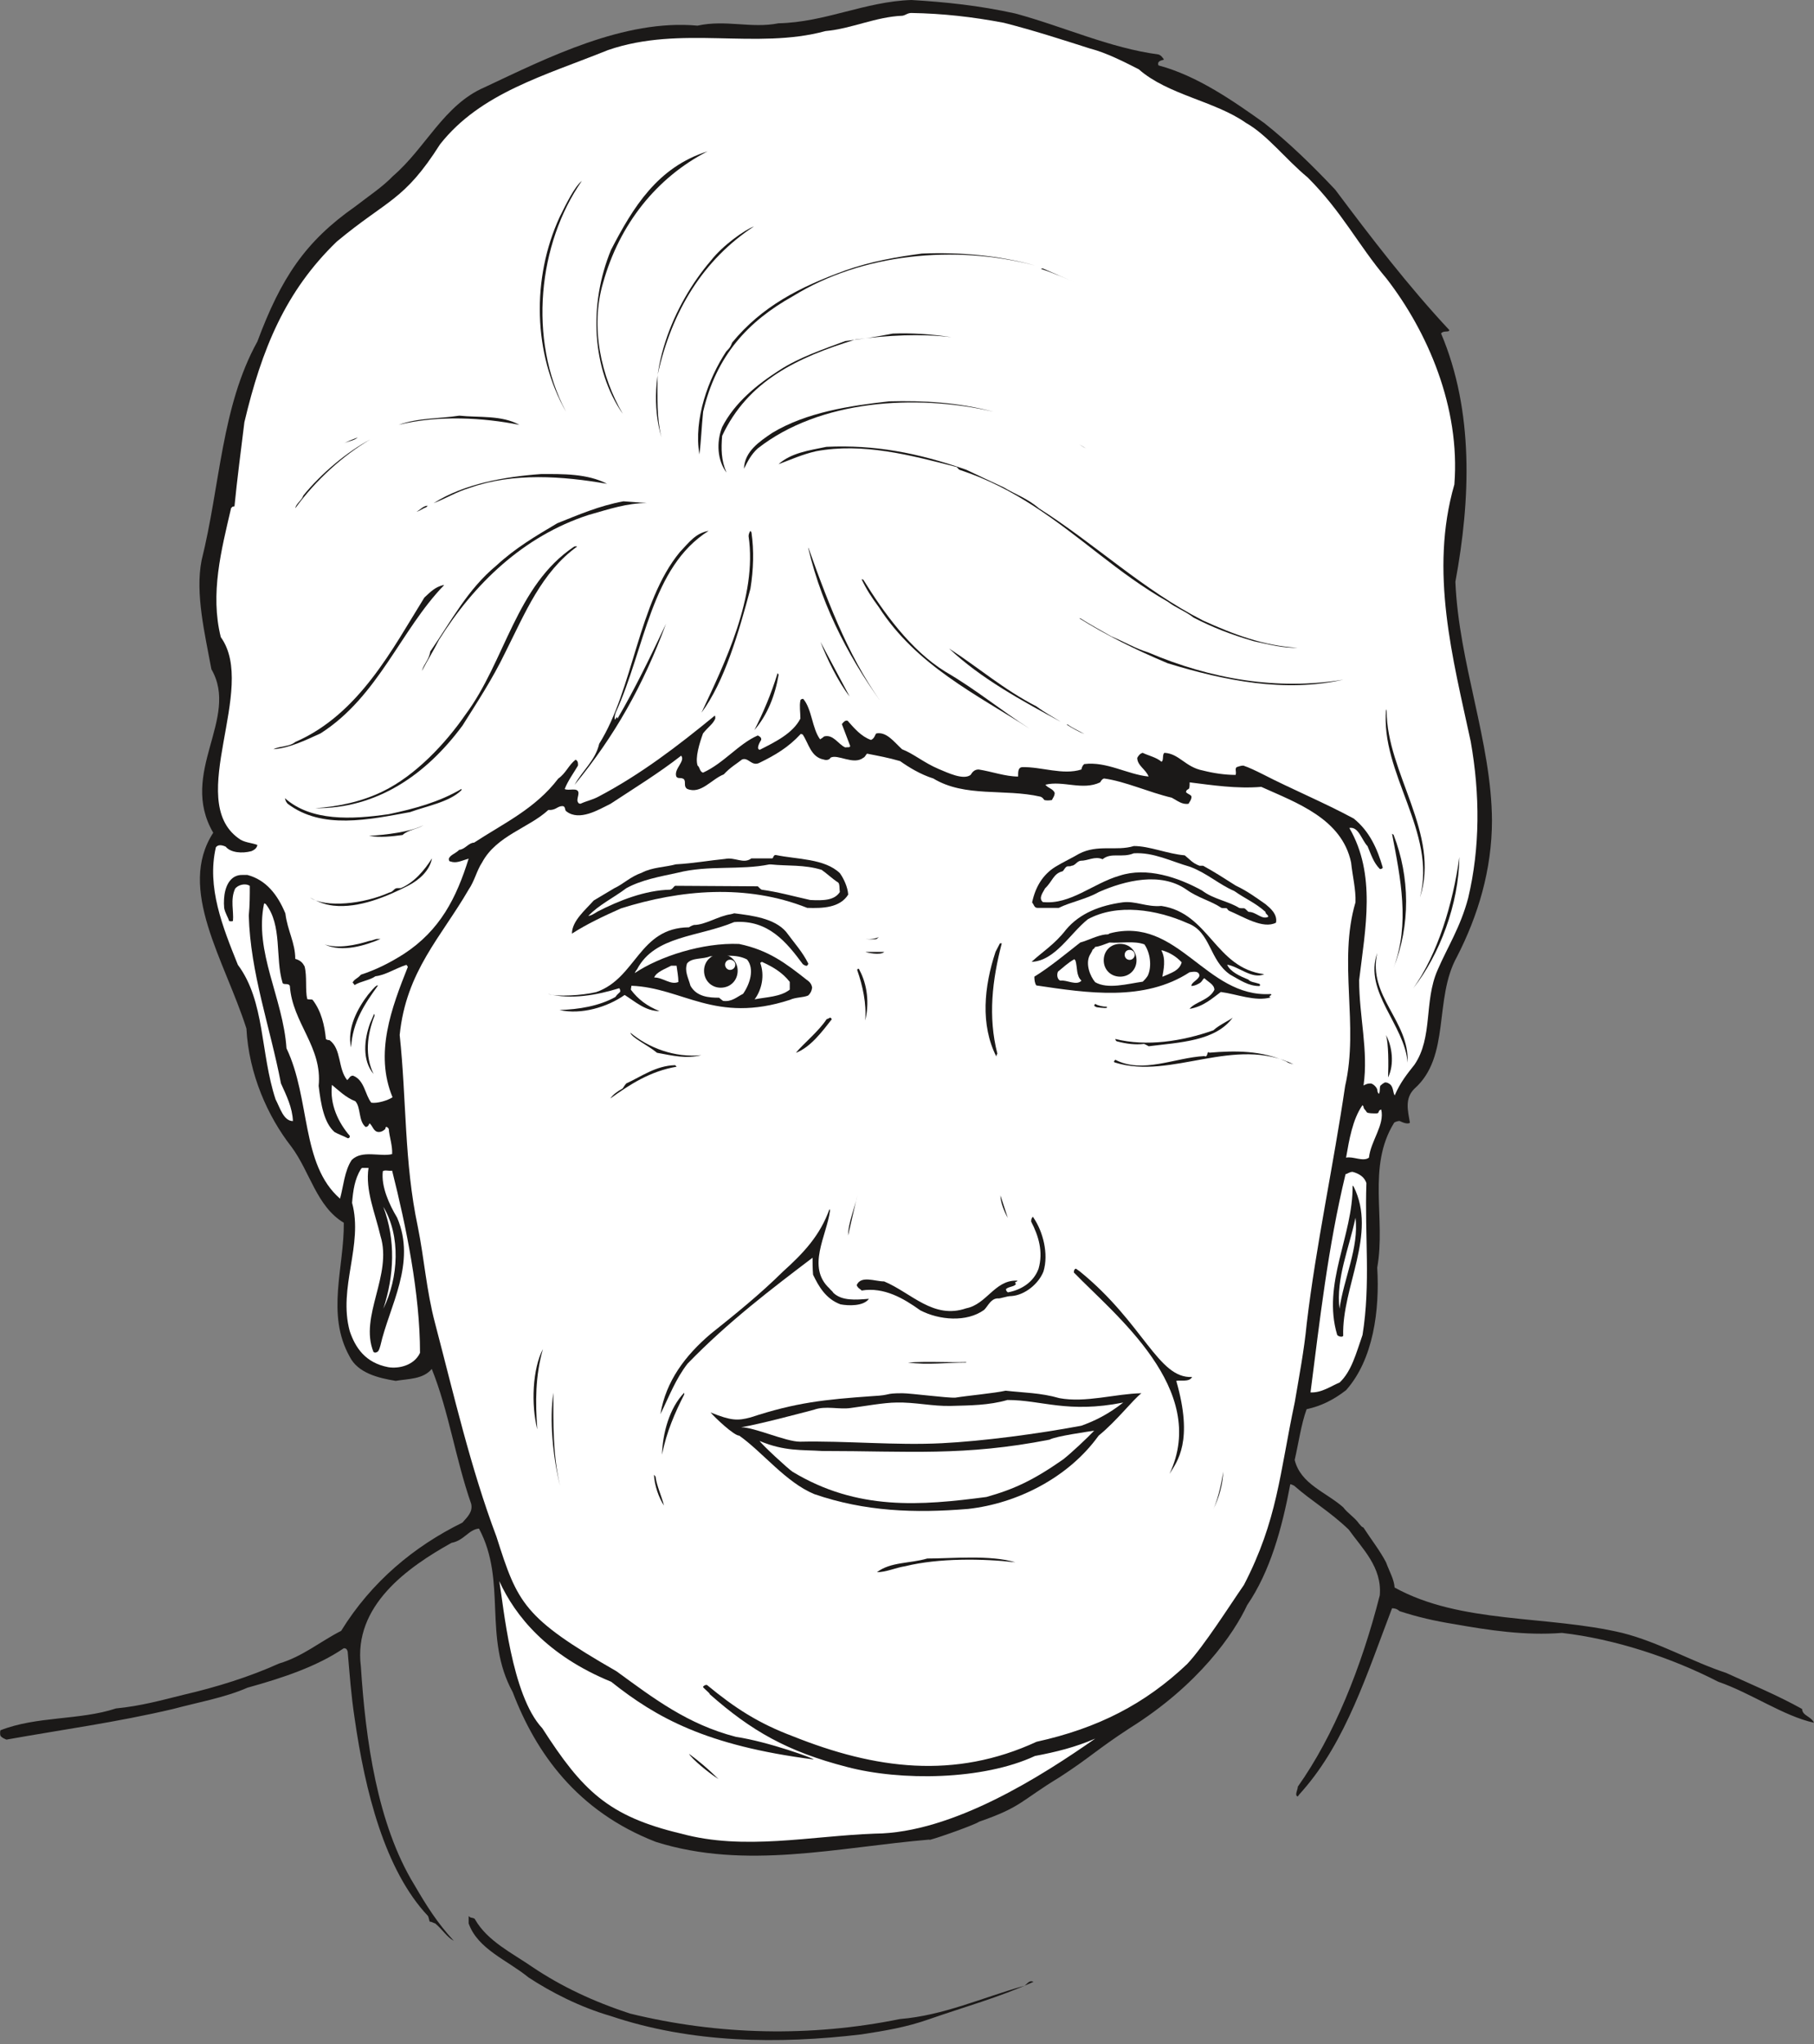 <svg xmlns="http://www.w3.org/2000/svg" xml:space="preserve" width="671.055" height="200mm" fill-rule="evenodd" stroke-linejoin="round" stroke-width="28.222" preserveAspectRatio="xMidYMid" version="1.2" viewBox="0 0 17755 20000"><rect x="0" y="0" width="17755" height="20000" fill="#808080" stroke="none"/><defs class="ClipPathGroup"><clipPath id="a" clipPathUnits="userSpaceOnUse"><path d="M0 0h17755v20000H0z"/></clipPath></defs><g class="SlideGroup"><g class="Slide" clip-path="url(#a)"><g class="Page"><g class="com.sun.star.drawing.ClosedBezierShape"><path fill="none" d="M1 0h17755v18991H1z" class="BoundingBox"/><path fill="#1B1918" d="M8921 0c332 20 658 53 1016 132 477 129 922 337 1402 401 28 10 33 23 53 48-5 10-35 5-53 28-5 10-5 20 0 31 381 101 739 353 1034 563 241 191 469 412 696 653 348 465 716 945 1117 1374-5 26-58 0-81 33 322 760 289 1626 140 2429 33 797 353 1567 358 2334 0 485-137 935-343 1336-229 412-59 976-417 1291-96 97-63 214-43 333-25 15-63 0-102-18-15 0-48 10-53 18-267 432-79 935-165 1417 25 417-38 899-305 1199-119 92-241 155-386 186-53 144-79 332-117 497 59 237 305 313 475 463 43 58 115 101 155 160 23 25 23 30 43 38 72 112 160 223 221 340 36 97 79 168 84 247 648 358 1489 269 2228 444 363 92 678 280 1016 391 256 117 503 219 744 353 5 69 86 69 117 135-300-66-615-290-937-401-460-237-1016-419-1530-478-358 28-711-25-1054-86-193-31-358-69-536-127-25-23-48-28-73-28-242 632-450 1300-874 1783-20 25-36 38-48 58-36-5 0-68 0-96 353-498 622-1166 802-1872 23-275-170-455-304-643-186-178-364-279-534-429-28-15-38-15-38-15-81 434-198 856-422 1183-129 277-472 780-1150 1204-328 214-381 282-686 480-381 231-368 290-787 435-54 38-534 203-485 175-901 76-1800 300-2679 23-774-300-1176-874-1402-1466-294-536-53-1082-330-1600-102 10-145 117-269 140-427 238-963 614-887 1209 46 716 160 1544 524 2138 116 199 223 371 386 547-71-39-107-107-183-171-10 0-33-17-54-17-5-16-5-26-15-54-424-449-617-1224-719-1935-35-231-48-424-68-653-5-10-5-33-38-33-262 178-595 290-943 386-218 97-513 150-726 208-551 130-1097 204-1633 300-21-10-41-15-59-38-4-15-4-38 0-53 353-140 778-97 1131-214 241-23 449-81 663-134 320-74 647-176 932-305 233-69 401-214 609-320 295-478 712-826 1187-1059 60-66 101-110 86-183-155-445-219-905-386-1321-84 102-229 96-353 117-170-28-369-76-450-236-234-417-53-877-58-1311-267-160-330-498-513-744-231-295-417-712-440-1156-213-669-683-1365-325-1916-343-589 262-1118-18-1600-63-343-160-740-96-1065 183-734 193-1503 546-2141 231-620 467-978 957-1321 130-101 270-193 371-299 320-275 498-696 894-867 615-289 1369-670 2086-604 279-61 526 30 792-23 460-10 846-213 1302-228Z"/></g><g class="com.sun.star.drawing.ClosedBezierShape"><path fill="none" d="M2085 127h12378v10843H2085z" class="BoundingBox"/><path fill="#FFF" d="M8921 127c305 5 599 38 904 96 290 74 556 160 841 251 170 44 343 135 480 204 285 251 745 310 1050 525 208 117 386 354 604 534 338 338 488 653 772 990 402 520 722 1259 663 2013-246 851-15 1702 160 2515 92 520 92 1040-25 1532-76 287-203 480-300 706-134 305-43 658-226 925-68 86-139 173-193 300-20-31-10-92-58-117-15-10-26-10-38-10-16 10-21 10-36 25-23 10-5 59-23 87-5-6-15-16-15-39-5-25-38-58-63-63-33 0-44 5-72 20 49-343-43-673-43-1031 61-508 168-1034-96-1489 91-16 119 116 178 178 38 89 58 160 121 224 8 0 23 0 28-15-53-183-129-354-284-479-287-155-610-289-887-432-76-38-134-66-193-86-28 0-48 10-66 15-20 18 0 43-10 76-106 0-218-17-320-43-173-33-231-165-376-173-25 13-5 77-30 87-49-43-126-59-184-87-26 8-38 23-53 49 0 76 86 114 111 183-208-21-411-150-630-122-17 15-22 30-28 53-180 58-391-28-581-23-38 5-38 43-38 92-125 0-257-49-386-69-38 0-59 20-79 53-71 54-226-22-313-58-144-61-246-150-358-193-78-71-150-173-251-155-15 10-15 48-53 64-97-34-166-117-229-188-23-6-38 10-56 33l81 213c0 20-25 10-48 15-69-30-117-132-208-107-10 11-23 18-38 28-79-106-79-294-165-396-6 0-23 0-28 15-11 59 0 112 0 178-74 145-247 229-397 305-40-5 0-76 13-96 5-23-13-34-33-44-188 82-333 272-536 364-35-11-30-54-53-69-26-76 18-218 53-315 53-66 97-91 120-145 0-18 0-28-6-28-360 295-723 574-1140 793-64 33-107 38-173 68-5 0-20 0-25-15-15-20 5-58 5-91-5-59-97-16-135-38 33-84 87-155 130-229 0-15 5-43-23-58-69 53-94 132-170 185-224 295-537 439-824 627-53 0-87 65-145 70-38 38-86 48-102 86 0 10 0 28 16 28 58 21 106-7 178-28-120 386-280 701-633 932-140 89-272 155-422 204-28 35-66 43-81 78 38 59-38-58 20 23 61-38 140-43 204-86 96-10 193-76 304-112 0 5 8 10 13 20-160 402-328 846-150 1276-43 30-150 63-208 53-61-76-66-221-178-264-33 0-33 23-58 43-92-112-54-305-173-391-10 0-20 0-35-10-13-132-44-272-130-384-15-8-31 0-53-8-21-88 0-223-26-320-18-33-38-58-91-73 0-158-76-275-97-445-76-183-188-327-371-376-53 0-83-5-127 18-91 53-111 191-101 305 10 53 43 101 48 127 15 5 25 5 38 0 10-92-28-208 21-315 27-38 101-58 144-28 0 86 0 193-10 290 15 561 208 1087 315 1643 53 117 112 236 117 368-92 0-127-132-170-213-150-455-102-958-369-1316-149-371-306-759-215-1150 22-28 58-23 96-6 48 59 160 69 252 44 17-8 53-23 58-61-58-22-132-22-185-65-525-378 190-1465-173-1968-106-425 5-851 101-1263 18-12 0-12 33-17 26-267 64-552 97-823 170-717 401-1281 904-1767 498-414 658-396 1011-952 396-503 1022-671 1644-922 717-247 1446 0 2129-186 257-23 488-139 754-150 33-7 49-27 87-27Z"/></g><g class="com.sun.star.drawing.ClosedBezierShape"><path fill="none" d="M5837 1480h1089v2571H5837z" class="BoundingBox"/><path fill="#1B1918" d="M6925 1481c-498 256-862 712-1022 1286-129 437-18 920 193 1283-304-436-337-1070-115-1606 216-417 456-809 944-963Z"/></g><g class="com.sun.star.drawing.ClosedBezierShape"><path fill="none" d="M5283 1770h413v2260h-413z" class="BoundingBox"/><path fill="#1B1918" d="M5695 1770c-425 609-531 1547-155 2259-323-567-338-1307-62-1906 67-135 145-295 217-353Z"/></g><g class="com.sun.star.drawing.ClosedBezierShape"><path fill="none" d="M6421 2215h961v2067h-961z" class="BoundingBox"/><path fill="#1B1918" d="M7380 2215c-494 325-804 822-944 1456 0 218-10 411 38 610-179-615 120-1307 484-1731 117-150 330-300 422-335Z"/></g><g class="com.sun.star.drawing.ClosedBezierShape"><path fill="none" d="M6832 2478h3301v1970H6832z" class="BoundingBox"/><path fill="#1B1918" d="M9024 2481c368-14 739 15 1108 117-788-207-1698-117-2371 300-440 246-750 580-879 1131-15 150-20 285-36 417-60-343 89-745 262-1007 38-38 43-48 58-87 290-353 658-543 1108-706 252-89 504-132 750-165Z"/></g><g class="com.sun.star.drawing.ClosedBezierShape"><path fill="none" d="M10188 2626h378v157h-378z" class="BoundingBox"/><path fill="#1B1918" d="m10205 2626 360 156c-125-54-242-107-377-151l17-5Z"/></g><g class="com.sun.star.drawing.ClosedBezierShape"><path fill="none" d="M7032 3262h2281v1363H7032z" class="BoundingBox"/><path fill="#1B1918" d="M8738 3264c188-7 376 5 574 35-310-35-610-20-938 23-572 175-1055 406-1306 943-10 127-10 239 43 359-90-120-101-295-43-445 124-242 343-417 561-557 193-125 424-203 644-285 170-20 310-43 465-73Z"/></g><g class="com.sun.star.drawing.ClosedBezierShape"><path fill="none" d="M7282 3925h2443v663H7282z" class="BoundingBox"/><path fill="#1B1918" d="M8702 3927c341-9 669 10 1022 101-765-176-1702-115-2308 360-63 58-96 122-134 198 5-170 154-267 274-349 335-203 760-267 1146-310Z"/></g><g class="com.sun.star.drawing.ClosedBezierShape"><path fill="none" d="M3900 4067h1184v91H3900z" class="BoundingBox"/><path fill="#1B1918" d="M4496 4067c185 20 416-7 587 90-346-70-796-97-1182 0 193-70 396-59 595-90Z"/></g><g class="com.sun.star.drawing.PolyPolygonShape"><path fill="none" d="M9901 4087h360v119h-360z" class="BoundingBox"/></g><g class="com.sun.star.drawing.ClosedBezierShape"><path fill="none" d="M3366 4280h137v60h-137z" class="BoundingBox"/><path fill="#1B1918" d="M3502 4280c-39 34-92 34-136 59 33-20 82-39 136-59Z"/></g><g class="com.sun.star.drawing.ClosedBezierShape"><path fill="none" d="M10564 4348h66v40h-66z" class="BoundingBox"/><path fill="#1B1918" d="M10564 4348c10 5 31 23 65 39l-65-39Z"/></g><g class="com.sun.star.drawing.ClosedBezierShape"><path fill="none" d="M7620 4368h5085v1971H7620z" class="BoundingBox"/><path fill="#1B1918" d="M8089 4372c473-22 895 59 1368 224 122 58 251 119 368 173 112 68 231 107 343 204 556 353 1016 797 1606 1098 290 132 600 251 930 267-150 5-282-33-432-64-226-66-401-134-589-231-81-63-175-96-252-155-247-141-455-296-674-466-434-338-820-643-1353-821-23-5-23-15-39-31-459-119-923-240-1377-155-137 31-252 84-368 127 124-111 294-134 469-170Z"/></g><g class="com.sun.star.drawing.ClosedBezierShape"><path fill="none" d="M2891 4300h734v673h-734z" class="BoundingBox"/><path fill="#1B1918" d="M3624 4300c-263 154-534 397-733 672 5-43 63-76 78-124 179-220 431-429 655-548Z"/></g><g class="com.sun.star.drawing.ClosedBezierShape"><path fill="none" d="M4244 4638h1699v287H4244z" class="BoundingBox"/><path fill="#1B1918" d="M5299 4638c208 0 450-5 643 96-435-76-918-111-1340 38-145 44-231 103-358 151 299-189 689-258 1055-285Z"/></g><g class="com.sun.star.drawing.ClosedBezierShape"><path fill="none" d="M4130 4905h2202v1662H4130z" class="BoundingBox"/><path fill="#1B1918" d="m6103 4905 228 17c-193 0-368 59-572 117-638 208-1119 674-1462 1221-58 115-112 198-167 305 17-68 71-112 81-190 208-301 363-606 648-842 188-173 381-286 595-413 203-81 412-172 649-215Z"/></g><g class="com.sun.star.drawing.ClosedBezierShape"><path fill="none" d="M4077 4948h111v60h-111z" class="BoundingBox"/><path fill="#1B1918" d="m4187 4948-18 17c-25 5-54 32-92 42 38-20 67-59 110-59Z"/></g><g class="com.sun.star.drawing.ClosedBezierShape"><path fill="none" d="M5624 5194h1314v2486H5624z" class="BoundingBox"/><path fill="#1B1918" d="M6936 5194c-567 358-621 1150-910 1779-10 30-10 40-10 58 5 35 20-43 28 0 170-290 325-611 475-928-224 605-503 1098-895 1576 76-140 203-237 241-402 334-531 382-1382 789-1875 92-97 155-186 282-208Z"/></g><g class="com.sun.star.drawing.ClosedBezierShape"><path fill="none" d="M6866 5194h507v1780h-507z" class="BoundingBox"/><path fill="#1B1918" d="M7355 5209c26 178 20 365-10 551-115 430-255 913-479 1213 224-478 548-1137 461-1726 0-31 18-53 18-53l10 15Z"/></g><g class="com.sun.star.drawing.ClosedBezierShape"><path fill="none" d="M3084 5345h2565v2565H3084z" class="BoundingBox"/><path fill="#1B1918" d="M5648 5348c-348 252-508 649-702 1035-129 267-279 493-419 716-358 484-839 814-1443 809 223-15 454-63 663-165 320-155 615-470 808-750 391-524 494-1264 1065-1645 16-4 23-4 28 0Z"/></g><g class="com.sun.star.drawing.ClosedBezierShape"><path fill="none" d="M7910 5359h767v1582h-767z" class="BoundingBox"/><path fill="#1B1918" d="M7915 5366c209 588 422 1129 761 1574-326-435-622-968-766-1581l5 7Z"/></g><g class="com.sun.star.drawing.ClosedBezierShape"><path fill="none" d="M8433 5667h1645v1463H8433z" class="BoundingBox"/><path fill="#1B1918" d="M8450 5672c191 309 460 689 803 900 301 175 552 384 824 557-518-333-1109-618-1477-1191-71-96-119-170-167-271l17 5Z"/></g><g class="com.sun.star.drawing.ClosedBezierShape"><path fill="none" d="M2675 5725h1673v1608H2675z" class="BoundingBox"/><path fill="#1B1918" d="M4337 5725h10c-424 436-643 1090-1210 1451-150 68-300 142-462 155 66-33 157-23 215-71 626-272 954-916 1264-1414 68-63 106-101 183-121Z"/></g><g class="com.sun.star.drawing.ClosedBezierShape"><path fill="none" d="M10564 6050h2586v656h-2586z" class="BoundingBox"/><path fill="#1B1918" d="M10574 6050c91 58 203 119 304 177 130 54 232 117 359 156 614 262 1268 374 1911 267-572 129-1161 10-1718-160-325-136-610-280-866-440h10Z"/></g><g class="com.sun.star.drawing.ClosedBezierShape"><path fill="none" d="M8031 6281h286v535h-286z" class="BoundingBox"/><path fill="#1B1918" d="m8031 6281 285 534c-112-142-227-380-285-534Z"/></g><g class="com.sun.star.drawing.ClosedBezierShape"><path fill="none" d="M9289 6345h1094v718H9289z" class="BoundingBox"/><path fill="#1B1918" d="M9289 6345c289 187 535 402 856 567 82 61 150 96 237 150-386-209-781-423-1093-717Z"/></g><g class="com.sun.star.drawing.ClosedBezierShape"><path fill="none" d="M7383 6586h239v558h-239z" class="BoundingBox"/><path fill="#1B1918" d="M7621 6601c-33 198-107 392-237 542 86-170 163-349 227-557l10 15Z"/></g><g class="com.sun.star.drawing.ClosedBezierShape"><path fill="none" d="M13562 6939h384v1844h-384z" class="BoundingBox"/><path fill="#1B1918" d="M13572 6954c0 610 530 1205 326 1828 168-639-391-1218-331-1843l5 15Z"/></g><g class="com.sun.star.drawing.ClosedBezierShape"><path fill="none" d="M10439 7089h175v93h-175z" class="BoundingBox"/><path fill="#1B1918" d="M10451 7089c42 33 103 59 162 92-49-18-115-54-174-92h12Z"/></g><g class="com.sun.star.drawing.ClosedBezierShape"><path fill="none" d="M3912 7181h9357v10842H3912z" class="BoundingBox"/><path fill="#FFF" d="M7856 7186c59 86 79 223 208 246 26 10 59 0 64-18 71-40 226 76 322 0 16-5 21-25 36-40 102 20 212 40 324 73 83 59 198 130 325 170 310 188 696 97 1049 178 23 10 23 15 38 33 20 5 43 5 74 0 7-18 27-38 27-71-20-43-63-43-91-79 173-43 363 59 536-23 10-15 15-30 38-38 208 28 437 135 663 188 53 28 102 71 165 59 5-15 28-36 28-69-5-20-28-20-53-43 0-10 0-20 25-33 10-5 10-36 10-64 226 28 460 64 701 44 343 155 788 310 879 739 15 139 48 266 43 391-172 582 36 1204-101 1796-115 782-285 1557-376 2325-26 267-74 513-117 769-150 707-168 1151-498 1789-134 193-391 599-556 774-412 391-874 628-1473 760-803 371-1579 269-2386-54-338-127-567-276-841-502-15 0-20 0-38 17-5 10 66 59 66 74 406 358 759 561 1341 711 527 140 1334 130 1842-107 204-38 397-86 590-170-513 358-1392 925-2158 930-632 23-1280 168-1895 0-716-170-967-422-1359-1031-304-323-380-1204-421-1440 155 342 470 729 1095 985 444 353 932 625 1981 760 15-6-440-173-760-221-472-122-802-374-1168-641-914-525-968-665-1176-1318-252-668-417-1389-600-2085-86-323-106-634-170-949-134-632-109-1237-177-1874 63-625 406-958 675-1423 59-86 79-187 132-266 140-262 460-338 648-513 76 5 86-38 140-38 33 5 15 38 38 53 127 96 310-15 432-76 236-155 472-300 690-470 44 53-73 129-48 203 15 28 48 5 76 28 21 30-7 69 31 94 134 56 236-94 358-142 66-71 124-102 178-145 63-28 96 74 175 30 150-73 279-149 401-281l18 5Z"/></g><g class="com.sun.star.drawing.ClosedBezierShape"><path fill="none" d="M2789 7719h1729v311H2789z" class="BoundingBox"/><path fill="#1B1918" d="M4517 7731c-117 117-343 156-503 215-403 73-862 175-1200-83-20-25-20-35-25-53 256 227 652 209 1017 156 251-53 492-118 711-247v12Z"/></g><g class="com.sun.star.drawing.ClosedBezierShape"><path fill="none" d="M3611 8075h534v114h-534z" class="BoundingBox"/><path fill="#1B1918" d="M4144 8075c-66 41-145 41-204 95-101 13-217 28-328 8 161-8 408-39 532-103Z"/></g><g class="com.sun.star.drawing.ClosedBezierShape"><path fill="none" d="M10102 8278h2391v770h-2391z" class="BoundingBox"/><path fill="#1B1918" d="M11098 8278c155 0 325 76 498 91 48 38 74 76 145 102h35c107 58 217 129 319 194 112 53 190 111 292 182 43 36 119 97 102 181-127 66-320-59-460-117-10-5-20-23-20-23-11-5-39 0-54-5-102-69-227-96-344-180-251-174-599-88-856 25-125 71-275 97-392 155h-208c-33 0-33-30-53-53 33-155 106-273 228-349 81-49 158-84 231-127 184-96 364-23 537-76Z"/></g><g class="com.sun.star.drawing.ClosedBezierShape"><path fill="none" d="M10188 8348h2228v631h-2228z" class="BoundingBox"/><path fill="#FFF" d="M11097 8349c193-12 363 78 551 132 166 62 283 173 433 237 107 76 203 113 305 204 0 23 23 23 28 48-64 33-117-48-193-48-15-10-15-15-38-33-5-5-36 0-53-5-112-69-252-85-365-171-236-130-541-232-807-145-263 76-479 286-751 258-47-39 5-98 21-133 76-72 81-145 172-168 10-5 21-32 38-44 11-10 36 0 49-10 35 0 53-44 89-49 76 0 139-48 216-15 84-70 191-10 305-58Z"/></g><g class="com.sun.star.drawing.ClosedBezierShape"><path fill="none" d="M13625 8158h139v1314h-139z" class="BoundingBox"/><path fill="#1B1918" d="M13640 8168c161 415 166 885 0 1302 161-433 69-872-15-1312l15 10Z"/></g><g class="com.sun.star.drawing.ClosedBezierShape"><path fill="none" d="M5598 8365h2705v772H5598z" class="BoundingBox"/><path fill="#1B1918" d="M7595 8366c204 43 476 33 626 178 38 54 76 135 81 209-81 130-251 135-401 130-596-237-1243-178-1823 5-166 74-331 151-480 247 0-124 132-232 213-324l203-121c86-39 155-112 268-151 101-54 231-54 333-82 177-10 327-38 482-53 97-20 180 53 257-5h203c15 0 10-37 38-33Z"/></g><g class="com.sun.star.drawing.ClosedBezierShape"><path fill="none" d="M13833 8385h452v1285h-452z" class="BoundingBox"/><path fill="#1B1918" d="M14284 8385c-5 460-194 958-451 1284 237-331 388-824 451-1284Z"/></g><g class="com.sun.star.drawing.ClosedBezierShape"><path fill="none" d="M3035 8400h1193v467H3035z" class="BoundingBox"/><path fill="#1B1918" d="M4227 8405c-26 117-122 204-234 262-203 103-478 222-730 194-96-10-170-48-228-78 154 101 523 63 775-50 38-5 48-43 76-43h36c129-53 231-173 305-290v5Z"/></g><g class="com.sun.star.drawing.ClosedBezierShape"><path fill="none" d="M5758 8458h2463v505H5758z" class="BoundingBox"/><path fill="#FFF" d="M7547 8458c160 17 325 0 495 53 48 33 104 87 163 125 15 16 10 59 15 92-54 84-165 84-290 78-170-38-310-78-475-101-18-10-18-15-38-33l-804-5c-20 0-20 28-53 38-246 5-503 107-711 214-38 23-58 38-91 43 106-111 246-176 373-272 150-82 328-113 503-151 300-76 613-23 895-81h18Z"/></g><g class="com.sun.star.drawing.ClosedBezierShape"><path fill="none" d="M2563 8839h1277v2890H2563z" class="BoundingBox"/><path fill="#FFF" d="M2600 8844c165 208 92 528 165 770 6 28 59 0 72 33 25 363 320 595 282 978 22 183 53 361 155 451 39 23 87 38 130 61 5 0 20 0 20-23-111-128-198-306-175-499 59 48 135 124 229 160 56 61 28 193 101 252 28-5 28-20 38-36 33 26 38 85 92 85 20 0 43-10 63-31 0-23 13-28 33 0 5 74 38 165 33 247-114 30-294-44-396 58-71 107-81 262-114 378-385-335-288-978-524-1471-33-493-319-944-219-1418l15 5Z"/></g><g class="com.sun.star.drawing.ClosedBezierShape"><path fill="none" d="M10097 8826h2278v823h-2278z" class="BoundingBox"/><path fill="#1B1918" d="M10987 8829c124-17 236 48 380 35 471 71 525 607 1007 668-119 53-251-77-363-93 31 70 127 113 208 146 21 25 59 25 107 41 10 7 10 17 0 22-107 0-188-58-284-111-209-141-188-420-418-504-305-136-691-194-976-39-176 140-320 407-551 417 96-91 226-170 337-315 135-161 334-237 553-267Z"/></g><g class="com.sun.star.drawing.ClosedBezierShape"><path fill="none" d="M5362 8936h2588v962H5362z" class="BoundingBox"/><path fill="#1B1918" d="M7186 8936c174 22 392 48 507 180 89 120 160 196 218 311 0 7-5 18-15 23-10 0-23-5-38-16-158-213-338-438-672-412-350 147-777 132-950 461-18 22-23 38-23 38 242-163 666-300 1021-285 291 61 459 191 662 351 23 15 48 38 53 77-5 33-15 53-38 76-53 23-119 15-180 43-730 237-1048-119-1551-138 0 14-5 19-5 39 71 94 158 160 280 209-137 0-237-92-341-158-168 119-425 196-638 147 185-5 388-38 547-127 20-30 38-38 48-53 0-5 0-23-10-33-214 66-466 114-699 56 91 30 337 15 474-18 395-138 416-629 908-634 16-11 31-18 49-23 109 0 238-87 355-104 20-5 26-5 38-10Z"/></g><g class="com.sun.star.drawing.ClosedBezierShape"><path fill="none" d="M10124 9108h2322v765h-2322z" class="BoundingBox"/><path fill="#1B1918" d="M10859 9133c673-177 939 631 1578 593 28 13-38 18 0 33-150 43-333-33-488-53-79 58-171 144-306 165 54-69 193-84 243-186 0-53-60-76-98-114-20 13-15 23-38 43-15 10-53 33-89 33 0-38 69-58 79-101-5-49-58-39-97-33-444 289-1001 203-1499 129-15-18-20-53-20-86 144-88 304-220 449-334 74-20 166-69 247-79 21 0 33 0 39-10Z"/></g><g class="com.sun.star.drawing.ClosedBezierShape"><path fill="none" d="M8471 9169h132v24h-132z" class="BoundingBox"/><path fill="#1B1918" d="m8602 9169-23 19c-31 5-69 5-108 0 39 5 87 0 131-19Z"/></g><g class="com.sun.star.drawing.ClosedBezierShape"><path fill="none" d="M3178 9187h548v92h-548z" class="BoundingBox"/><path fill="#1B1918" d="M3694 9187h31c-150 64-375 135-547 54 134 44 308 5 435-34 38-5 58-20 81-20Z"/></g><g class="com.sun.star.drawing.ClosedBezierShape"><path fill="none" d="M9646 9230h160v1110h-160z" class="BoundingBox"/><path fill="#1B1918" d="M9805 9230c-93 358-136 717-43 1080-10 10-10 28-10 28-158-312-120-687-8-1025 18-35 28-53 43-83h18Z"/></g><g class="com.sun.star.drawing.ClosedBezierShape"><path fill="none" d="M10649 9220h610v427h-610z" class="BoundingBox"/><path fill="#FFF" d="M10859 9222c112 8 239-19 342 18 56 79 76 214 33 307-16 25-33 43-49 58-150 21-343 77-466 5-49-58-96-176-54-262 16-29 21-34 31-60 7 0 12-5 23-23 48-5 87-25 140-43Z"/></g><g class="com.sun.star.drawing.ClosedBezierShape"><path fill="none" d="M11367 9299h200v259h-200z" class="BoundingBox"/><path fill="#FFF" d="M11377 9299c68 20 135 58 189 117-23 83-103 103-189 141 10-63 38-171-10-258h10Z"/></g><g class="com.sun.star.drawing.ClosedBezierShape"><path fill="none" d="M8471 9314h185v19h-185z" class="BoundingBox"/><path fill="#1B1918" d="M8471 9314h184c-38 37-174 6-184 0Z"/></g><g class="com.sun.star.drawing.ClosedBezierShape"><path fill="none" d="M13451 9324h328v1074h-328z" class="BoundingBox"/><path fill="#1B1918" d="M13480 9324c-95 425 317 666 297 1073-28-371-432-691-297-1073Z"/></g><g class="com.sun.star.drawing.ClosedBezierShape"><path fill="none" d="M6716 9351h636v446h-636z" class="BoundingBox"/><path fill="#FFF" d="M6950 9357c114 0 252-27 362 31 76 94 27 242-39 336-61 30-110 81-196 69-13-11-23-16-38-31-99 0-220-8-281-117-22-82-60-141-33-219 49-59 154-38 225-69Z"/></g><g class="com.sun.star.drawing.ClosedBezierShape"><path fill="none" d="M10347 9385h239v233h-239z" class="BoundingBox"/><path fill="#FFF" d="M10527 9400c20 69 5 146 58 195-48 53-145-10-205 0-25-5-42-49-25-88 48-38 97-87 161-122l11 15Z"/></g><g class="com.sun.star.drawing.ClosedBezierShape"><path fill="none" d="M7386 9411h345v368h-345z" class="BoundingBox"/><path fill="#FFF" d="M7457 9411c105 48 197 100 273 196v76c-92 72-229 72-344 95 71-95 100-234 55-357l16-10Z"/></g><g class="com.sun.star.drawing.ClosedBezierShape"><path fill="none" d="M6403 9449h238v169h-238z" class="BoundingBox"/><path fill="#FFF" d="M6569 9449h53c5 38 18 110 18 159-76 33-149-44-237-44 22-54 104-82 166-115Z"/></g><g class="com.sun.star.drawing.ClosedBezierShape"><path fill="none" d="M8390 9479h101v508h-101z" class="BoundingBox"/><path fill="#1B1918" d="M8412 9491c76 140 99 326 56 494 15-162-24-339-78-494 0-10 17-22 22 0Z"/></g><g class="com.sun.star.drawing.ClosedBezierShape"><path fill="none" d="M3427 9642h275v607h-275z" class="BoundingBox"/><path fill="#1B1918" d="M3700 9642c-131 181-248 354-264 606-42-189 65-382 166-515 34-38 60-76 88-91h10Z"/></g><g class="com.sun.star.drawing.ClosedBezierShape"><path fill="none" d="M10709 9822h128v42h-128z" class="BoundingBox"/><path fill="#1B1918" d="M10719 9822c25 17 74 28 112 28 23 21-48 11-87 6-20 0-35-17-35-17l10-17Z"/></g><g class="com.sun.star.drawing.ClosedBezierShape"><path fill="none" d="M7790 9957h354v345h-354z" class="BoundingBox"/><path fill="#1B1918" d="m8129 9957 13 15c-90 115-209 276-352 329 76-92 219-206 301-329 18-5 33-15 33-15h5Z"/></g><g class="com.sun.star.drawing.ClosedBezierShape"><path fill="none" d="M10917 9952h1153v286h-1153z" class="BoundingBox"/><path fill="#1B1918" d="M12069 9952c-168 237-527 247-826 285-21-13-45-23-45-23-88 10-170 0-266-25 0 0-15-5-15-23 305 76 653 23 959-85 59-56 183-109 193-129Z"/></g><g class="com.sun.star.drawing.ClosedBezierShape"><path fill="none" d="M3575 9918h93v592h-93z" class="BoundingBox"/><path fill="#1B1918" d="M3667 9936c-76 191-97 398-10 573-114-135-93-339-34-499 18-38 24-58 39-91l5 17Z"/></g><g class="com.sun.star.drawing.ClosedBezierShape"><path fill="none" d="M6170 10104h695v239h-695z" class="BoundingBox"/><path fill="#1B1918" d="M6170 10104c175 148 437 248 694 220-147 38-279 5-433-23-86-72-251-149-261-197Z"/></g><g class="com.sun.star.drawing.ClosedBezierShape"><path fill="none" d="M13566 10127h59v416h-59z" class="BoundingBox"/><path fill="#1B1918" d="M13566 10127c59 109 84 285 20 415 5-125 5-329-20-415Z"/></g><g class="com.sun.star.drawing.ClosedBezierShape"><path fill="none" d="M10903 10287h1766v152h-1766z" class="BoundingBox"/><path fill="#1B1918" d="M11836 10300c257-22 509-22 756 87 23 20 58 20 76 30-585-290-1200 151-1752-20-17-5-17-10 0-28 267 140 582-21 872-36 38 20 23-60 48-33Z"/></g><g class="com.sun.star.drawing.ClosedBezierShape"><path fill="none" d="M5974 10422h650v328h-650z" class="BoundingBox"/><path fill="#1B1918" d="m6608 10422 15 15c-257 43-463 176-649 311 25-38 68-69 119-97 15-18 20-33 38-51 143-64 285-173 477-178Z"/></g><g class="com.sun.star.drawing.ClosedBezierShape"><path fill="none" d="M13175 10813h351v532h-351z" class="BoundingBox"/><path fill="#FFF" d="M13346 10828c0 23 17 28 33 56 15 10 59 10 92 10 36 0 10-28 48-38 36 150-102 305-120 471-58 43-156-16-224 0 30-171 63-375 161-514l10 15Z"/></g><g class="com.sun.star.drawing.ClosedBezierShape"><path fill="none" d="M3392 11426h721v1957h-721z" class="BoundingBox"/><path fill="#FFF" d="M3543 11427h64c-33 220 64 439 117 666 119 384-209 785-69 1134 11 10 21 10 39 0 15-10 20-31 30-64 86-382 354-803 163-1249-77-127-158-305-140-454 20-16 58 0 91-6 138 548 273 1205 273 1783-58 124-209 157-311 140-226-43-323-193-377-353-116-428 135-842 23-1255 10-122 26-233 86-330l11-12Z"/></g><g class="com.sun.star.drawing.ClosedBezierShape"><path fill="none" d="M12827 11466h554v2160h-554z" class="BoundingBox"/><path fill="#FFF" d="M13239 11466c58 15 117 48 135 111-18 512 43 982-38 1485-64 183-107 354-224 465-82 33-174 102-285 97 91-707 170-1418 343-2136 16 0 36-22 69-22Z"/></g><g class="com.sun.star.drawing.ClosedBezierShape"><path fill="none" d="M13047 11600h284v1480h-284z" class="BoundingBox"/><path fill="#1B1918" d="M13249 11610c233 464-117 981-102 1461-15 18-54 0-59-10-150-503 156-969 151-1461l10 10Z"/></g><g class="com.sun.star.drawing.ClosedBezierShape"><path fill="none" d="M8301 11696h91v394h-91z" class="BoundingBox"/><path fill="#1B1918" d="m8391 11697-90 392c0-125 75-301 90-392Z"/></g><g class="com.sun.star.drawing.ClosedBezierShape"><path fill="none" d="M9792 11696h73v221h-73z" class="BoundingBox"/><path fill="#1B1918" d="m9792 11697 72 219c-33-58-72-151-72-219Z"/></g><g class="com.sun.star.drawing.ClosedBezierShape"><path fill="none" d="M3752 11808h122v998h-122z" class="BoundingBox"/><path fill="#FFF" d="M3752 11808c171 285 150 691 0 997 107-328 122-669 0-997Z"/></g><g class="com.sun.star.drawing.ClosedBezierShape"><path fill="none" d="M6464 11829h2042v2009H6464z" class="BoundingBox"/><path fill="#1B1918" d="M8124 11846c-33 247-232 552-5 761 10 15 28 25 38 43 84 79 214 69 348 58-53 74-203 69-279 54-145-54-214-178-268-290-5-68-5-112-5-166-396 301-826 626-1223 1036-117 150-180 320-266 495 53-325 246-577 492-786 248-198 481-386 707-609 199-179 365-354 456-613l5 17Z"/></g><g class="com.sun.star.drawing.ClosedBezierShape"><path fill="none" d="M8385 11905h1850v998H8385z" class="BoundingBox"/><path fill="#1B1918" d="M10116 11915c92 134 150 354 97 526-48 122-183 230-310 240-56 0-109 28-141 23-66 5-91 74-129 112-171 124-440 101-625 5-164-117-354-230-575-194-10-15-36-20-48-53 43-97 177-36 269-36 267 112 481 374 803 263 199-39 277-271 487-271 48 0-36 18 0 28-6 33-64 26-97 54 0 10 0 20 18 33 127-23 251-97 300-231 48-166 0-322-72-461 0-15 0-33 18-48l5 10Z"/></g><g class="com.sun.star.drawing.ClosedBezierShape"><path fill="none" d="M13105 11915h169v892h-169z" class="BoundingBox"/><path fill="#FFF" d="M13267 11915c36 290-115 595-156 890-37-295 95-595 156-890Z"/></g><g class="com.sun.star.drawing.ClosedBezierShape"><path fill="none" d="M10511 12413h1158v2009h-1158z" class="BoundingBox"/><path fill="#1B1918" d="M10569 12440c626 509 765 1050 1099 1033-28 53-114 28-155 38 170 590 10 788-66 910 391-829-539-1559-936-1970 0-11 0-33 20-38l38 27Z"/></g><g class="com.sun.star.drawing.ClosedBezierShape"><path fill="none" d="M5222 13200h93v787h-93z" class="BoundingBox"/><path fill="#1B1918" d="M5314 13200c-75 262-75 519-55 786-62-244-47-593 55-786Z"/></g><g class="com.sun.star.drawing.ClosedBezierShape"><path fill="none" d="M8887 13326h572v19h-572z" class="BoundingBox"/><path fill="#1B1918" d="M9457 13327v5c-189 0-376 25-570 0 188-14 392 0 570-5Z"/></g><g class="com.sun.star.drawing.ClosedBezierShape"><path fill="none" d="M6955 13607h4218v1178H6955z" class="BoundingBox"/><path fill="#1B1918" d="M9843 13607c173 20 343 20 526 73 257 48 546-43 803-48-86 66-241 270-419 415-295 411-798 664-1278 717-522 43-1007 26-1505-145-279-116-502-407-734-572-53 0-241-179-281-227 203 82 266 82 393 48 440-145 724-175 1194-208 193-10 107-28 290-28 81 0 445 48 519 43 124-20 381-43 492-68Z"/></g><g class="com.sun.star.drawing.ClosedBezierShape"><path fill="none" d="M5399 13627h83v911h-83z" class="BoundingBox"/><path fill="#1B1918" d="M5416 13627c0 299-6 600 65 910-71-287-104-646-65-910Z"/></g><g class="com.sun.star.drawing.ClosedBezierShape"><path fill="none" d="M6480 13627h218v607h-218z" class="BoundingBox"/><path fill="#1B1918" d="M6697 13644c-87 171-174 365-217 589 5-209 72-457 217-606v17Z"/></g><g class="com.sun.star.drawing.ClosedBezierShape"><path fill="none" d="M7254 13698h3741v431H7254z" class="BoundingBox"/><path fill="#FFF" d="M9861 13698c336 0 587 133 1133 25-144 113-276 179-411 227-429 80-964 151-1365 171-450 23-942-25-1388-15-140 0-444-141-576-141 190-33 523-122 711-171 117-43 247 0 364-18 117-15 328-53 444-53 181-5 353 38 536 33 181-5 369-5 552-58Z"/></g><g class="com.sun.star.drawing.ClosedBezierShape"><path fill="none" d="M7435 13998h3277v711H7435z" class="BoundingBox"/><path fill="#FFF" d="M10710 13998c-64 68-224 219-305 282-292 204-480 291-750 367-641 84-1263 137-1898-247-43-28-300-265-322-301 246 103 411 85 614 98 846 0 1388 53 2224-111 63-35 378-78 437-88Z"/></g><g class="com.sun.star.drawing.ClosedBezierShape"><path fill="none" d="M11874 14399h100v370h-100z" class="BoundingBox"/><path fill="#1B1918" d="M11973 14399c-5 121-39 252-98 369 54-112 88-301 98-369Z"/></g><g class="com.sun.star.drawing.ClosedBezierShape"><path fill="none" d="M6401 14430h99v302h-99z" class="BoundingBox"/><path fill="#1B1918" d="M6416 14447c11 90 60 192 83 284-49-73-93-194-98-301l15 17Z"/></g><g class="com.sun.star.drawing.ClosedBezierShape"><path fill="none" d="M8583 15240h1356v145H8583z" class="BoundingBox"/><path fill="#1B1918" d="M9076 15249c247 0 616-37 862 37-320-37-750-42-1076 38-97 15-188 59-279 59 134-102 322-84 493-134Z"/></g><g class="com.sun.star.drawing.ClosedBezierShape"><path fill="none" d="M6743 17160h290v248h-290z" class="BoundingBox"/><path fill="#1B1918" d="M6744 17160c93 68 191 150 288 247-97-61-263-199-288-247Z"/></g><g class="com.sun.star.drawing.ClosedBezierShape"><path fill="none" d="M4587 18747h5529v1216H4587z" class="BoundingBox"/><path fill="#1B1918" d="M4602 18760c10 5 43 5 48 21 122 213 363 328 561 465 280 188 595 338 958 456 861 211 1766 231 2640 53 427-35 803-209 1219-326 28-20 48-58 87-38-328 150-696 252-1016 364-232 82-440 115-666 150-813 97-1665 87-2457-180-300-87-582-232-803-377-208-170-498-277-586-529v-71l15 12Z"/></g><g class="com.sun.star.drawing.ClosedBezierShape"><path fill="none" d="M6891 9335h330v330h-330z" class="BoundingBox"/><path fill="#1B1918" d="M7054 9335c95 0 166 71 166 163 0 95-71 166-166 166-92 0-163-71-163-166 0-92 71-163 163-163Z"/></g><g class="com.sun.star.drawing.ClosedBezierShape"><path fill="none" d="M7097 9390h101v101h-101z" class="BoundingBox"/><path fill="#FFF" d="M7145 9390c29 0 52 22 52 48 0 29-23 52-52 52-26 0-48-23-48-52 0-26 22-48 48-48Z"/></g><g class="com.sun.star.drawing.ClosedBezierShape"><path fill="none" d="M10803 9234h322v323h-322z" class="BoundingBox"/><path fill="#1B1918" d="M10964 9235c91 0 160 68 160 161 0 91-69 160-160 160-93 0-161-69-161-160 0-93 68-161 161-161Z"/></g><g class="com.sun.star.drawing.ClosedBezierShape"><path fill="none" d="M11008 9294h99v99h-99z" class="BoundingBox"/><path fill="#FFF" d="M11057 9294c26 0 49 20 49 49 0 26-23 49-49 49-29 0-49-23-49-49 0-29 20-49 49-49Z"/></g></g></g></g></svg>
